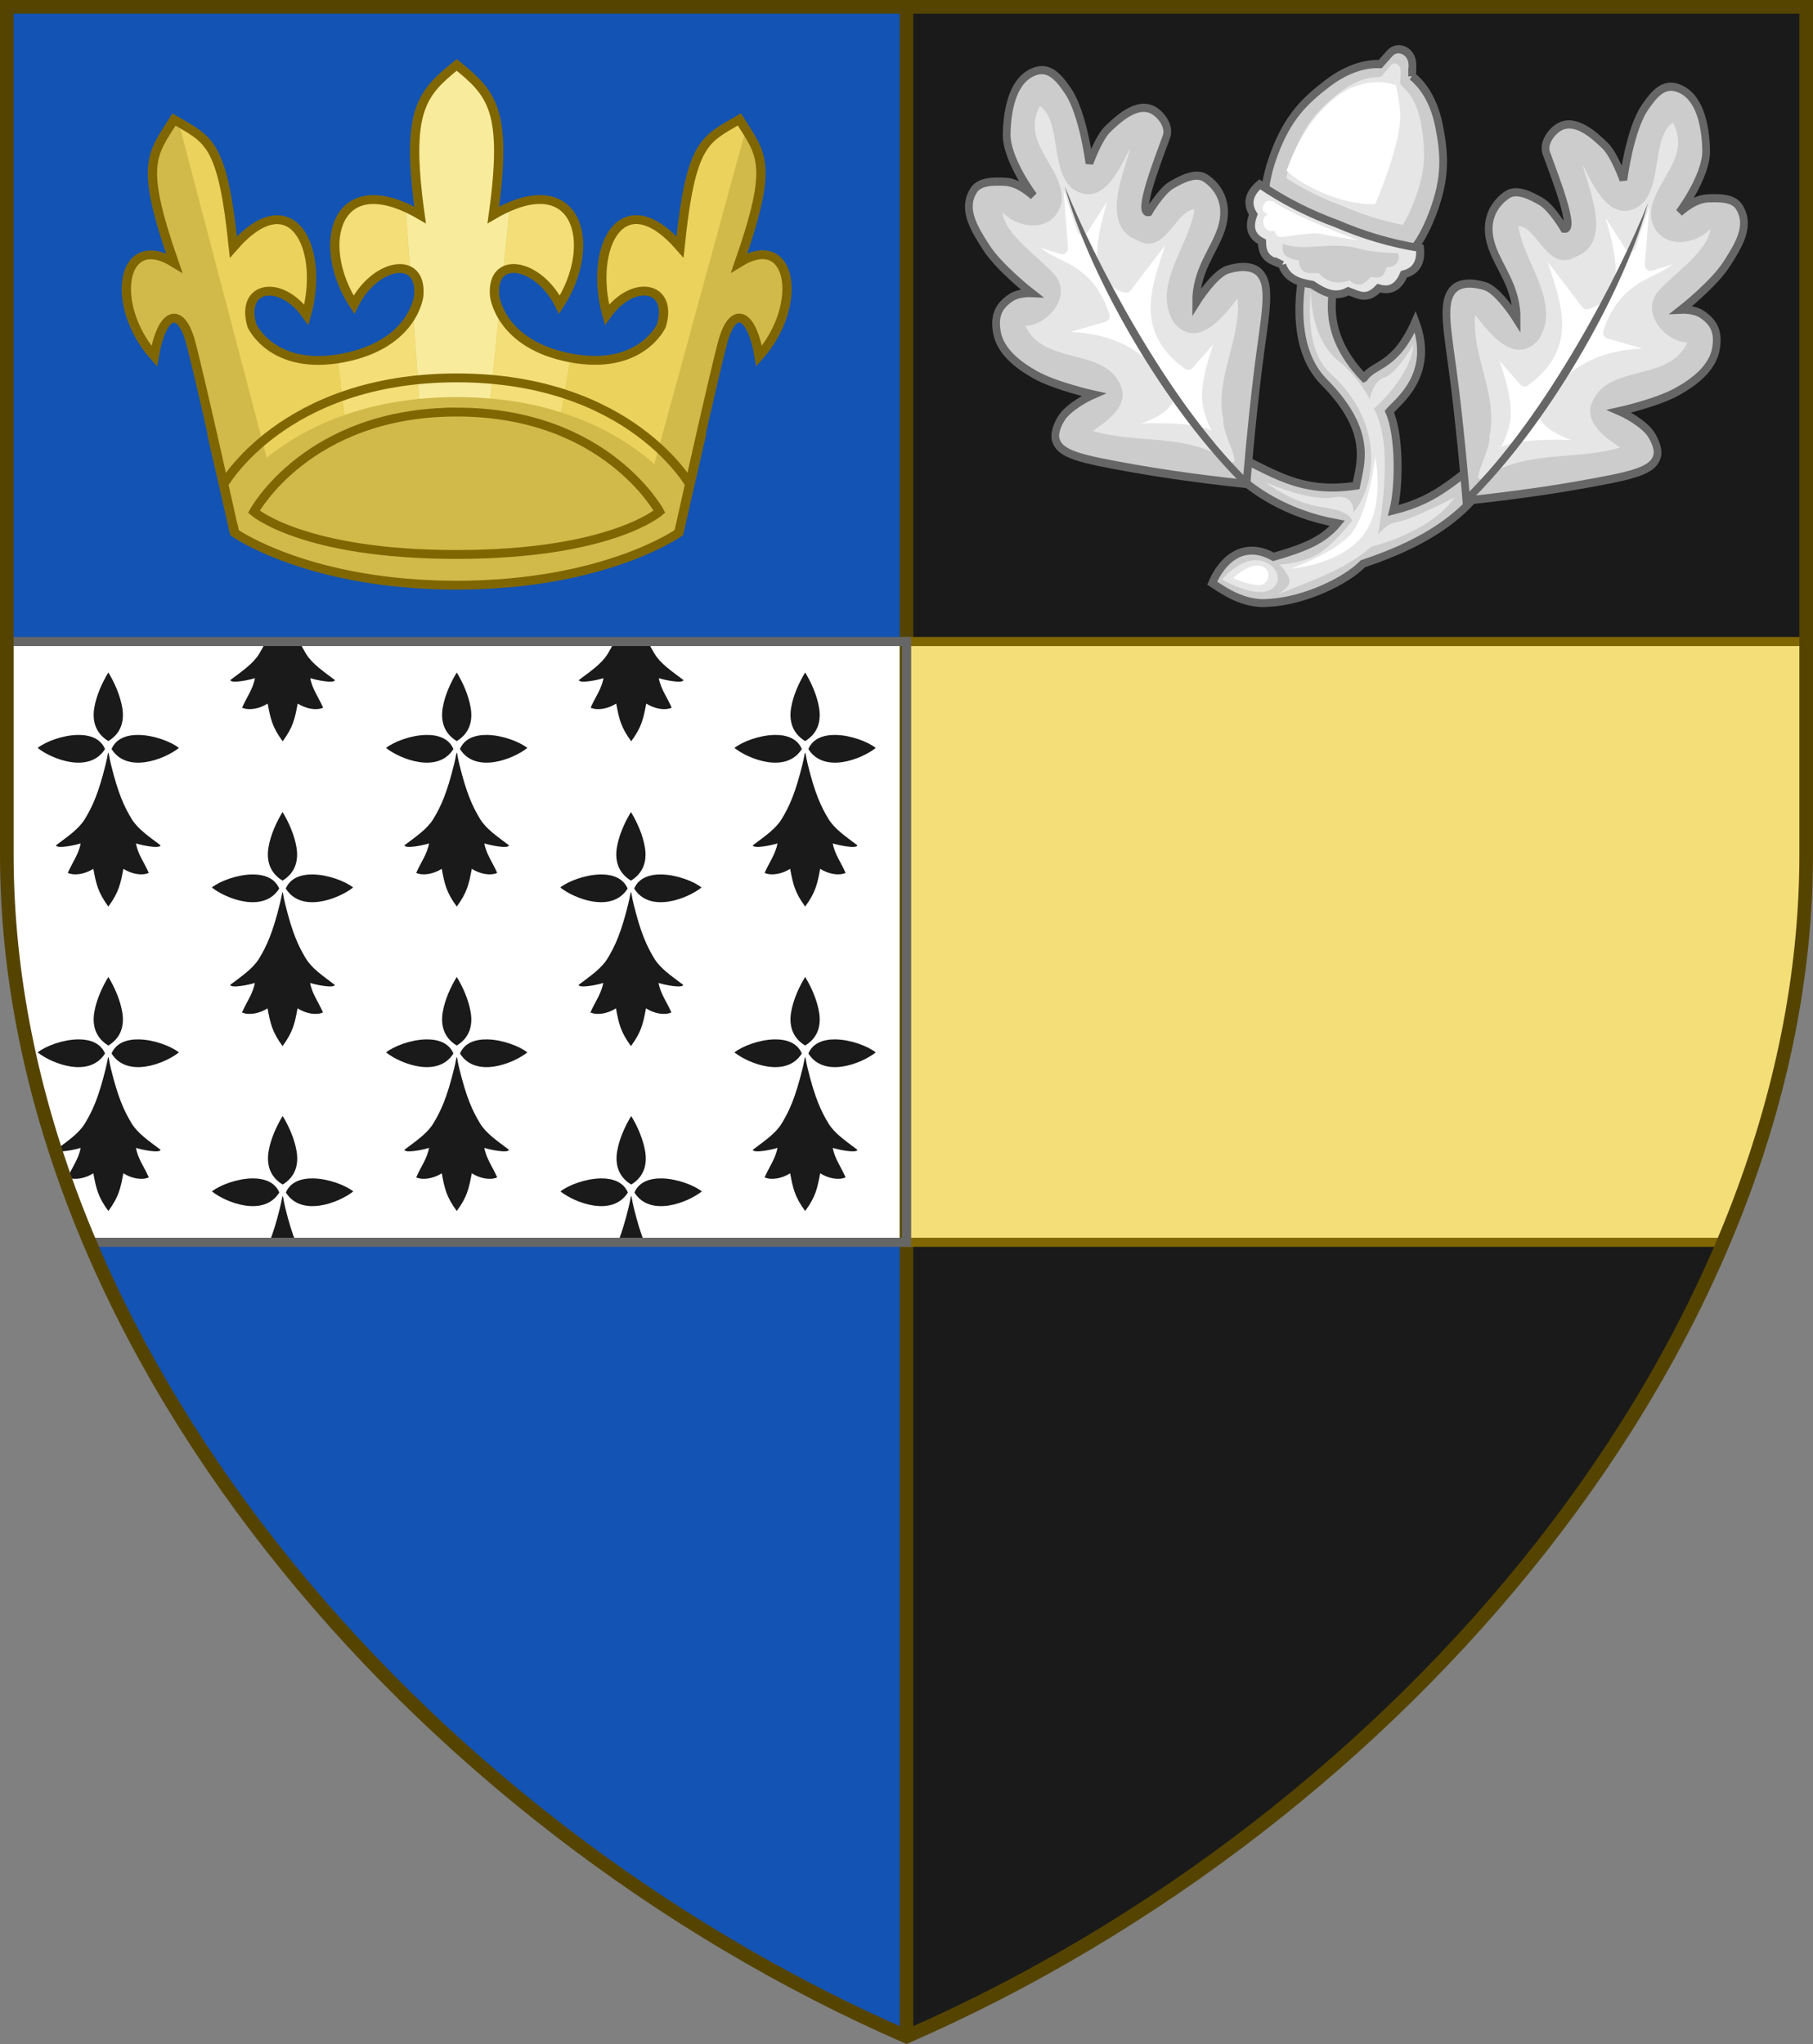 <?xml version="1.0" encoding="UTF-8" standalone="no"?>
<svg
   xmlns:dc="http://purl.org/dc/elements/1.1/"
   xmlns:cc="http://creativecommons.org/ns#"
   xmlns:rdf="http://www.w3.org/1999/02/22-rdf-syntax-ns#"
   xmlns:svg="http://www.w3.org/2000/svg"
   xmlns="http://www.w3.org/2000/svg"
   xmlns:xlink="http://www.w3.org/1999/xlink"
   xmlns:sodipodi="http://sodipodi.sourceforge.net/DTD/sodipodi-0.dtd"
   xmlns:inkscape="http://www.inkscape.org/namespaces/inkscape"
   width="399.067"
   height="449.991"
   id="svg2"
   version="1.1"
   inkscape:version="1.0.2 (e86c870879, 2021-01-15, custom)"
   sodipodi:docname="surreyold.svg">
  <rect width="100%" height="100%" fill="#808080" stroke="none"/>
  <sodipodi:namedview
     id="base"
     pagecolor="#f6f3f1"
     bordercolor="#666666"
     borderopacity="1.0"
     inkscape:pageopacity="0"
     inkscape:pageshadow="2"
     inkscape:zoom="0.88122915"
     inkscape:cx="178.06004"
     inkscape:cy="133.37033"
     inkscape:document-units="px"
     inkscape:current-layer="g10349"
     showgrid="false"
     showborder="true"
     inkscape:window-width="1920"
     inkscape:window-height="1017"
     inkscape:window-x="-8"
     inkscape:window-y="-4"
     inkscape:window-maximized="1"
     inkscape:showpageshadow="false"
     fit-margin-top="0"
     fit-margin-left="0"
     fit-margin-right="0"
     fit-margin-bottom="0"
     inkscape:snap-global="false"
     inkscape:object-nodes="true"
     inkscape:snap-smooth-nodes="true"
     showguides="false"
     inkscape:guide-bbox="true"
     inkscape:document-rotation="0" />
  <defs
     id="defs4">
    <g
       id="s">
      <g
         id="c">
        <path
           id="t"
           transform="rotate(18,3.157,-0.5)"
           d="M 0,0 V 1 H 0.5 Z"
           inkscape:connector-curvature="0" />
        <use
           xlink:href="#t"
           height="632"
           width="549"
           y="0"
           x="0"
           id="use5409"
           transform="scale(-1,1)" />
      </g>
      <g
         id="a">
        <use
           xlink:href="#c"
           height="632"
           width="549"
           y="0"
           x="0"
           id="use5412"
           transform="rotate(72)" />
        <use
           xlink:href="#c"
           height="632"
           width="549"
           y="0"
           x="0"
           id="use5414"
           transform="rotate(144)" />
      </g>
      <use
         xlink:href="#a"
         height="632"
         width="549"
         y="0"
         x="0"
         id="use5416"
         transform="scale(-1,1)" />
    </g>
    <g
       id="f">
      <rect
         width="100"
         height="60"
         x="-50"
         y="-30"
         style="fill:#28166f"
         id="rect1964" />
      <g
         transform="translate(0,-20)"
         style="fill:#ffffff"
         id="g1966">
        <path
           d="m -1.212,27.818 c 0,-5.643 -0.88,-7.346 -3.33,-13.837 C -5.709,10.888 -5.024,7.103 -2.858,3.601 -2.082,2.346 -1.114,1.214 0,0 1.114,1.214 2.082,2.346 2.858,3.601 5.024,7.103 5.709,10.888 4.542,13.98 2.091,20.471 1.212,22.175 1.212,27.818 Z"
           id="path1968"
           inkscape:connector-curvature="0" />
        <path
           d="m 2.922,27.672 c 0,-5.952 2.317,-9.843 5.579,-11.012 1.448,-0.519 3.307,-0.274 5.019,1.447 2.119,2.129 2.736,7.993 -3.484,9.121 0.658,-0.956 0.619,-3.082 -0.714,-3.787 -0.99,-0.524 -2.112,-0.253 -2.675,0.123 -0.824,0.551 -1.729,2.106 -1.679,4.108 z"
           id="rwi"
           inkscape:connector-curvature="0" />
        <path
           d="M 1.777,30.183 C 1.79,32.191 2.795,33.518 4.516,34.257 4.295,34.955 3.257,36.378 1.831,36.281 1.55,37.787 1.282,38.632 0,40 c -1.282,-1.368 -1.55,-2.213 -1.831,-3.719 -1.425,0.096 -2.463,-1.326 -2.685,-2.024 1.721,-0.739 2.727,-2.066 2.739,-4.074 z"
           id="path1971"
           inkscape:connector-curvature="0" />
        <use
           transform="scale(-1,1)"
           id="use1973"
           x="0"
           y="0"
           width="800"
           height="400"
           xlink:href="#rwi" />
        <rect
           width="15.846"
           height="3.218"
           x="-7.923"
           y="27.331"
           id="rect1975" />
      </g>
    </g>
    <g
       id="s-2">
      <g
         id="c-4">
        <path
           id="t-6"
           transform="rotate(18,3.157,-0.5)"
           d="M 0,0 V 1 H 0.5 Z"
           inkscape:connector-curvature="0" />
        <use
           xlink:href="#t-6"
           height="632"
           width="549"
           y="0"
           x="0"
           id="use5409-6"
           transform="scale(-1,1)" />
      </g>
      <g
         id="a-3">
        <use
           xlink:href="#c-4"
           height="632"
           width="549"
           y="0"
           x="0"
           id="use5412-1"
           transform="rotate(72)" />
        <use
           xlink:href="#c-4"
           height="632"
           width="549"
           y="0"
           x="0"
           id="use5414-3"
           transform="rotate(144)" />
      </g>
      <use
         xlink:href="#a-3"
         height="632"
         width="549"
         y="0"
         x="0"
         id="use5416-2"
         transform="scale(-1,1)" />
    </g>
    <g
       id="f-1">
      <rect
         width="100"
         height="60"
         x="-50"
         y="-30"
         style="fill:#28166f"
         id="rect1964-7" />
      <g
         transform="translate(0,-20)"
         style="fill:#ffffff"
         id="g1966-3">
        <path
           d="m -1.212,27.818 c 0,-5.643 -0.88,-7.346 -3.33,-13.837 C -5.709,10.888 -5.024,7.103 -2.858,3.601 -2.082,2.346 -1.114,1.214 0,0 1.114,1.214 2.082,2.346 2.858,3.601 5.024,7.103 5.709,10.888 4.542,13.98 2.091,20.471 1.212,22.175 1.212,27.818 Z"
           id="path1968-6"
           inkscape:connector-curvature="0" />
        <path
           d="m 2.922,27.672 c 0,-5.952 2.317,-9.843 5.579,-11.012 1.448,-0.519 3.307,-0.274 5.019,1.447 2.119,2.129 2.736,7.993 -3.484,9.121 0.658,-0.956 0.619,-3.082 -0.714,-3.787 -0.99,-0.524 -2.112,-0.253 -2.675,0.123 -0.824,0.551 -1.729,2.106 -1.679,4.108 z"
           id="rwi-2"
           inkscape:connector-curvature="0" />
        <path
           d="M 1.777,30.183 C 1.79,32.191 2.795,33.518 4.516,34.257 4.295,34.955 3.257,36.378 1.831,36.281 1.55,37.787 1.282,38.632 0,40 c -1.282,-1.368 -1.55,-2.213 -1.831,-3.719 -1.425,0.096 -2.463,-1.326 -2.685,-2.024 1.721,-0.739 2.727,-2.066 2.739,-4.074 z"
           id="path1971-9"
           inkscape:connector-curvature="0" />
        <use
           transform="scale(-1,1)"
           id="use1973-3"
           x="0"
           y="0"
           width="800"
           height="400"
           xlink:href="#rwi-2" />
        <rect
           width="15.846"
           height="3.218"
           x="-7.923"
           y="27.331"
           id="rect1975-4" />
      </g>
    </g>
    <g
       id="s-7">
      <g
         id="c-9">
        <path
           inkscape:connector-curvature="0"
           d="M 0,0 V 1 H 0.5 Z"
           transform="rotate(18,3.157,-0.5)"
           id="t-9" />
        <use
           transform="scale(-1,1)"
           id="use5409-67"
           x="0"
           y="0"
           width="549"
           height="632"
           xlink:href="#t-9" />
      </g>
      <g
         id="a-9">
        <use
           transform="rotate(72)"
           id="use5412-7"
           x="0"
           y="0"
           width="549"
           height="632"
           xlink:href="#c-9" />
        <use
           transform="rotate(144)"
           id="use5414-9"
           x="0"
           y="0"
           width="549"
           height="632"
           xlink:href="#c-9" />
      </g>
      <use
         transform="scale(-1,1)"
         id="use5416-3"
         x="0"
         y="0"
         width="549"
         height="632"
         xlink:href="#a-9" />
    </g>
    <g
       id="f-0">
      <rect
         id="rect1964-9"
         style="fill:#28166f"
         y="-30"
         x="-50"
         height="60"
         width="100" />
      <g
         id="g1966-1"
         style="fill:#ffffff"
         transform="translate(0,-20)">
        <path
           inkscape:connector-curvature="0"
           id="path1968-3"
           d="m -1.212,27.818 c 0,-5.643 -0.88,-7.346 -3.33,-13.837 C -5.709,10.888 -5.024,7.103 -2.858,3.601 -2.082,2.346 -1.114,1.214 0,0 1.114,1.214 2.082,2.346 2.858,3.601 5.024,7.103 5.709,10.888 4.542,13.98 2.091,20.471 1.212,22.175 1.212,27.818 Z" />
        <path
           inkscape:connector-curvature="0"
           id="rwi-8"
           d="m 2.922,27.672 c 0,-5.952 2.317,-9.843 5.579,-11.012 1.448,-0.519 3.307,-0.274 5.019,1.447 2.119,2.129 2.736,7.993 -3.484,9.121 0.658,-0.956 0.619,-3.082 -0.714,-3.787 -0.99,-0.524 -2.112,-0.253 -2.675,0.123 -0.824,0.551 -1.729,2.106 -1.679,4.108 z" />
        <path
           inkscape:connector-curvature="0"
           id="path1971-1"
           d="M 1.777,30.183 C 1.79,32.191 2.795,33.518 4.516,34.257 4.295,34.955 3.257,36.378 1.831,36.281 1.55,37.787 1.282,38.632 0,40 c -1.282,-1.368 -1.55,-2.213 -1.831,-3.719 -1.425,0.096 -2.463,-1.326 -2.685,-2.024 1.721,-0.739 2.727,-2.066 2.739,-4.074 z" />
        <use
           xlink:href="#rwi-8"
           height="400"
           width="800"
           y="0"
           x="0"
           id="use1973-8"
           transform="scale(-1,1)" />
        <rect
           id="rect1975-6"
           y="27.331"
           x="-7.923"
           height="3.218"
           width="15.846" />
      </g>
    </g>
    <g
       id="s-73">
      <g
         id="c-42">
        <path
           inkscape:connector-curvature="0"
           d="M 0,0 V 1 H 0.5 Z"
           transform="rotate(18,3.157,-0.5)"
           id="t-8" />
        <use
           transform="scale(-1,1)"
           id="use5409-68"
           x="0"
           y="0"
           width="549"
           height="632"
           xlink:href="#t-8" />
      </g>
      <g
         id="a-1">
        <use
           transform="rotate(72)"
           id="use5412-0"
           x="0"
           y="0"
           width="549"
           height="632"
           xlink:href="#c-42" />
        <use
           transform="rotate(144)"
           id="use5414-6"
           x="0"
           y="0"
           width="549"
           height="632"
           xlink:href="#c-42" />
      </g>
      <use
         transform="scale(-1,1)"
         id="use5416-0"
         x="0"
         y="0"
         width="549"
         height="632"
         xlink:href="#a-1" />
    </g>
    <g
       id="f-2">
      <rect
         id="rect1964-4"
         style="fill:#28166f"
         y="-30"
         x="-50"
         height="60"
         width="100" />
      <g
         id="g1966-5"
         style="fill:#ffffff"
         transform="translate(0,-20)">
        <path
           inkscape:connector-curvature="0"
           id="path1968-61"
           d="m -1.212,27.818 c 0,-5.643 -0.88,-7.346 -3.33,-13.837 C -5.709,10.888 -5.024,7.103 -2.858,3.601 -2.082,2.346 -1.114,1.214 0,0 1.114,1.214 2.082,2.346 2.858,3.601 5.024,7.103 5.709,10.888 4.542,13.98 2.091,20.471 1.212,22.175 1.212,27.818 Z" />
        <path
           inkscape:connector-curvature="0"
           id="rwi-3"
           d="m 2.922,27.672 c 0,-5.952 2.317,-9.843 5.579,-11.012 1.448,-0.519 3.307,-0.274 5.019,1.447 2.119,2.129 2.736,7.993 -3.484,9.121 0.658,-0.956 0.619,-3.082 -0.714,-3.787 -0.99,-0.524 -2.112,-0.253 -2.675,0.123 -0.824,0.551 -1.729,2.106 -1.679,4.108 z" />
        <path
           inkscape:connector-curvature="0"
           id="path1971-4"
           d="M 1.777,30.183 C 1.79,32.191 2.795,33.518 4.516,34.257 4.295,34.955 3.257,36.378 1.831,36.281 1.55,37.787 1.282,38.632 0,40 c -1.282,-1.368 -1.55,-2.213 -1.831,-3.719 -1.425,0.096 -2.463,-1.326 -2.685,-2.024 1.721,-0.739 2.727,-2.066 2.739,-4.074 z" />
        <use
           xlink:href="#rwi-3"
           height="400"
           width="800"
           y="0"
           x="0"
           id="use1973-9"
           transform="scale(-1,1)" />
        <rect
           id="rect1975-0"
           y="27.331"
           x="-7.923"
           height="3.218"
           width="15.846" />
      </g>
    </g>
  </defs>
  <g
     inkscape:label="Layer 1"
     inkscape:groupmode="layer"
     id="layer1"
     transform="translate(10.303,-193.137)">
    <path
       id="path1371"
       clip-path="none"
       style="display:inline;fill:#1a1a1a;fill-opacity:1;stroke:none;stroke-width:3;stroke-miterlimit:4;stroke-dasharray:none"
       d="m 189.231,194.638 198.034,-5e-5 v 186.612 c 0,106.753 -89.251,212.765 -198.034,260.242 z"
       sodipodi:nodetypes="ccscc" />
    <path
       id="use6472"
       clip-path="none"
       style="display:inline;fill:#1353b4;fill-opacity:1;stroke:none;stroke-width:3;stroke-miterlimit:4;stroke-dasharray:none"
       d="M 200,1.5 1.966,1.5 V 188.112 C 1.966,294.865 91.217,400.876 200,448.354 Z"
       transform="translate(-10.769,193.137)"
       sodipodi:nodetypes="ccscc" />
    <g
       transform="matrix(0.584,0,0,0.584,166.761,1064.828)"
       id="g11618-9-0-2"
       style="fill:#f4f4f4;fill-opacity:1;stroke-width:0.888;stroke-miterlimit:4;stroke-dasharray:none" />
    <g
       transform="matrix(0.517,0.035,-0.035,0.517,2.353,513.361)"
       id="g12789-5-3-9-0"
       style="display:inline;fill:#f4f4f4;fill-opacity:1" />
    <path
       id="path1375"
       clip-path="none"
       style="display:inline;fill:#ffffff;fill-opacity:1;stroke:none;stroke-width:2;stroke-miterlimit:4;stroke-dasharray:none;stroke-opacity:1"
       d="m 1.5,141.23 v 46.881 c 0,28.899 6.552,57.741 18.25,85.385 H 199.533 V 141.23 Z"
       transform="translate(-10.303,193.137)" />
    <path
       id="path1356"
       clip-path="none"
       style="display:inline;fill:none;fill-opacity:1;stroke:#554400;stroke-width:3;stroke-miterlimit:4;stroke-dasharray:none;stroke-opacity:1"
       d="M 200,1.5 V 448.354"
       transform="translate(-10.769,193.137)"
       sodipodi:nodetypes="cc" />
    <path
       id="path1403"
       clip-path="none"
       style="display:inline;fill:#f3de77;fill-opacity:1;stroke:#806600;stroke-width:2;stroke-miterlimit:4;stroke-dasharray:none;stroke-opacity:1"
       d="m 199.533,141.23 v 132.266 h 179.785 c 11.698,-27.644 18.248,-56.486 18.248,-85.385 v -46.881 z"
       transform="translate(-10.303,193.137)" />
    <g
       id="g8340"
       transform="matrix(1.04,0,0,0.977,-9.57,5.001)"
       style="stroke-width:0.992">
      <path
         style="fill:#1a1a1a;fill-opacity:1;stroke-width:34.558;stroke-miterlimit:4;stroke-dasharray:none"
         d="m 95.966,344.098 c -1.256,2.184 -2.552,5.159 -2.988,8.04 -0.435,2.881 0.266,5.663 2.988,7.415 2.721,-1.753 3.396,-4.534 2.961,-7.415 -0.435,-2.881 -1.704,-5.856 -2.961,-8.04 z m -6.464,14.07 c -3.24,0.052 -6.859,1.542 -8.502,2.933 3.039,2.569 10.973,5.841 14.26,0.244 -0.948,-2.391 -3.238,-3.218 -5.758,-3.178 z m 12.902,1e-5 c -2.52,-0.041 -4.811,0.787 -5.758,3.178 3.287,5.597 11.221,2.324 14.26,-0.244 -1.642,-1.391 -5.261,-2.881 -8.502,-2.933 z m -6.437,4.004 c -0.116,1.9e-4 -0.177,0.919 -0.57,2.608 -1.528,6.618 -2.813,9.554 -4.401,12.343 -1.306,2.272 -3.625,3.915 -6.111,5.921 0.163,0.86 4.298,-0.079 5.215,-0.435 -0.407,2.461 -1.749,4.269 -2.716,6.655 1.455,0.689 3.665,0.25 5.405,-0.923 0.604,3.405 0.96,5.289 3.178,8.502 2.218,-3.213 2.574,-5.097 3.178,-8.502 1.74,1.173 3.923,1.613 5.378,0.924 -0.967,-2.385 -2.309,-4.193 -2.716,-6.655 0.916,0.357 5.052,1.294 5.215,0.435 -2.486,-2.006 -4.805,-3.649 -6.111,-5.921 -1.588,-2.79 -2.873,-5.725 -4.401,-12.343 -0.394,-1.689 -0.428,-2.607 -0.543,-2.607 z"
         id="use17863"
         inkscape:connector-curvature="0"
         sodipodi:nodetypes="sscscsscssscsscccccccccccccssc" />
      <use
         x="0"
         y="0"
         xlink:href="#use17863"
         id="use8333"
         transform="translate(-73.74)"
         width="100%"
         height="100%"
         style="stroke-width:0.992" />
      <use
         x="0"
         y="0"
         xlink:href="#use17863"
         id="use8335"
         transform="translate(73.74)"
         width="100%"
         height="100%"
         style="stroke-width:0.992" />
      <use
         x="0"
         y="0"
         xlink:href="#use17863"
         id="use8342"
         transform="translate(-36.87,31.442)"
         width="100%"
         height="100%"
         style="stroke-width:0.992" />
      <use
         x="0"
         y="0"
         xlink:href="#use17863"
         id="use8344"
         transform="translate(36.87,31.442)"
         width="100%"
         height="100%"
         style="stroke-width:0.992" />
      <use
         x="0"
         y="0"
         xlink:href="#use17863"
         id="use8346"
         transform="translate(4.882812e-8,68.606)"
         width="100%"
         height="100%"
         style="stroke-width:0.992" />
      <use
         x="0"
         y="0"
         xlink:href="#use17863"
         id="use8348"
         transform="translate(-73.74,68.606)"
         width="100%"
         height="100%"
         style="stroke-width:0.992" />
      <use
         x="0"
         y="0"
         xlink:href="#use17863"
         id="use8350"
         transform="translate(73.74,68.606)"
         width="100%"
         height="100%"
         style="stroke-width:0.992" />
      <path
         id="use8352"
         style="fill:#1a1a1a;fill-opacity:1;stroke-width:34.835;stroke-miterlimit:4;stroke-dasharray:none"
         d="m 58.531,141.23 c -0.485,1.021 -0.981,1.926 -1.512,2.803 -1.358,2.22 -3.771,3.825 -6.355,5.785 0.17,0.84 4.47,-0.077 5.424,-0.424 -0.423,2.405 -1.819,4.171 -2.824,6.502 1.513,0.673 3.812,0.244 5.621,-0.902 0.629,3.327 0.998,5.167 3.305,8.307 2.307,-3.139 2.676,-4.98 3.305,-8.307 1.809,1.146 4.079,1.576 5.592,0.902 -1.005,-2.33 -2.401,-4.097 -2.824,-6.502 0.953,0.348 5.254,1.264 5.424,0.424 -2.585,-1.96 -4.998,-3.565 -6.355,-5.785 -0.531,-0.877 -1.027,-1.782 -1.512,-2.803 z m 76.684,0 c -0.485,1.021 -0.981,1.926 -1.512,2.803 -1.358,2.22 -3.771,3.825 -6.355,5.785 0.17,0.84 4.47,-0.077 5.424,-0.424 -0.423,2.405 -1.819,4.171 -2.824,6.502 1.513,0.673 3.812,0.244 5.621,-0.902 0.629,3.327 0.998,5.167 3.305,8.307 2.307,-3.139 2.676,-4.98 3.305,-8.307 1.809,1.146 4.081,1.576 5.594,0.902 -1.005,-2.33 -2.403,-4.097 -2.826,-6.502 0.953,0.348 5.254,1.264 5.424,0.424 -2.585,-1.96 -4.998,-3.565 -6.355,-5.785 -0.531,-0.877 -1.027,-1.782 -1.512,-2.803 z M 62.189,245.834 c -1.306,2.134 -2.654,5.04 -3.107,7.855 -0.453,2.815 0.277,5.534 3.107,7.246 2.83,-1.712 3.531,-4.431 3.078,-7.246 -0.453,-2.815 -1.772,-5.722 -3.078,-7.855 z m 76.684,0 c -1.306,2.134 -2.654,5.04 -3.107,7.855 -0.453,2.815 0.277,5.534 3.107,7.246 2.83,-1.712 3.531,-4.431 3.078,-7.246 -0.453,-2.815 -1.772,-5.722 -3.078,-7.855 z m -83.406,13.748 c -3.369,0.051 -7.134,1.506 -8.842,2.865 3.16,2.51 11.412,5.709 14.83,0.24 -0.986,-2.336 -3.368,-3.145 -5.988,-3.105 z m 13.416,0 c -2.621,-0.04 -5.003,0.769 -5.988,3.105 3.419,5.469 11.67,2.27 14.83,-0.24 -1.708,-1.359 -5.472,-2.814 -8.842,-2.865 z m 63.268,0 c -3.369,0.051 -7.134,1.506 -8.842,2.865 3.16,2.51 11.412,5.709 14.83,0.24 -0.986,-2.336 -3.368,-3.145 -5.988,-3.105 z m 13.416,0 c -2.621,-0.04 -5.003,0.769 -5.988,3.105 3.419,5.469 11.67,2.27 14.83,-0.24 -1.708,-1.359 -5.472,-2.814 -8.842,-2.865 z m -83.377,3.912 c -0.12,1.9e-4 -0.184,0.897 -0.594,2.547 -0.798,3.247 -1.533,5.585 -2.275,7.455 h 5.709 c -0.742,-1.87 -1.478,-4.209 -2.275,-7.455 -0.41,-1.65 -0.444,-2.547 -0.564,-2.547 z m 76.684,0 c -0.12,1.9e-4 -0.184,0.897 -0.594,2.547 -0.798,3.247 -1.533,5.585 -2.275,7.455 h 5.709 c -0.742,-1.87 -1.478,-4.209 -2.275,-7.455 -0.41,-1.65 -0.444,-2.547 -0.564,-2.547 z"
         transform="matrix(0.962,0,0,1.023,-0.705,192.548)" />
    </g>
    <g
       id="g4734"
       style="stroke-width:2.418;stroke-miterlimit:4;stroke-dasharray:none"
       transform="matrix(0.847,-0.037,0.035,0.806,119.673,338.062)">
      <g
         id="g42378"
         transform="translate(0.744,-17.992)"
         style="stroke-width:2.418;stroke-miterlimit:4;stroke-dasharray:none">
        <path
           sodipodi:nodetypes="csccccc"
           inkscape:connector-curvature="0"
           d="m -96.266,-46.72 4.617,26.256 c 0,0 18.639,15.175 57.025,16.928 38.386,1.753 58.207,-11.666 58.207,-11.666 l 6.766,-25.736 -62.649,-18.817 z"
           style="display:inline;fill:#d1ba4a;fill-opacity:1;stroke:#806600;stroke-width:2.418;stroke-miterlimit:4;stroke-dasharray:none;stroke-opacity:1"
           id="path42116" />
      </g>
      <g
         id="g42126"
         transform="matrix(0.862,2.7047859e-5,2.447401e-5,0.861,-22.015,-19.887)"
         style="stroke-width:2.807;stroke-miterlimit:4;stroke-dasharray:none">
        <path
           id="path42120"
           style="display:inline;fill:#d1ba4a;fill-opacity:1;stroke:none;stroke-width:2.807;stroke-miterlimit:4;stroke-dasharray:none;stroke-opacity:1"
           d="m 53.779,-15.503 c 0,0 12.311,-48.455 15.703,-59.724 3.392,-11.269 8.979,-9.599 10.752,4.97 14.285,-15.582 11.651,-39.431 -4.745,-29.871 11.705,-30.977 8.169,-33.761 1.9,-45.341 -10.745,5.98 -14.864,6.245 -19.543,39.534 -16.429,-21.637 -27.615,-1.366 -22.872,20.479 8.352,-11.236 20.389,-8.297 16.236,4.214 0,0 -6.767,14.181 -27.83,8.932 C 2.318,-77.559 1.433,-92.998 1.433,-92.998 c -0.564,-13.276 13.622,-9.911 19.398,3.706 12.688,-18.787 7.208,-43.648 -18.733,-29.337 5.762,-32.991 1.196,-38.461 -9.061,-48.015 -11.006,8.583 -16.006,13.616 -12.988,47.008 -24.662,-16.621 -32.173,7.646 -21.082,27.519 6.878,-13.039 21.288,-15.098 19.631,-1.923 0,0 -2.155,15.3 -23.572,18.609 -21.417,3.309 -26.989,-11.436 -26.989,-11.436 -3.105,-12.842 9.128,-14.674 16.522,-2.718 6.527,-21.331 -2.944,-42.545 -21.096,-22.488 -1.915,-33.591 -5.997,-34.23 -16.208,-41.167 -7.2,10.964 -10.953,13.416 -1.848,45.343 -15.546,-11.019 -20.137,12.5 -7.191,29.326 2.969,-14.353 8.672,-15.507 11.122,-3.971 2.45,11.536 10.717,60.931 10.717,60.931 l 5.961,-18.764 c 0,0 26.948,-17.967 62.477,-16.344 35.529,1.623 60.893,21.979 60.893,21.979 z"
           sodipodi:nodetypes="csccccccscccccccsccccccsccscc" />
        <path
           id="path42434"
           style="display:inline;fill:#f3de77;fill-opacity:1;stroke:none;stroke-width:1.171;stroke-miterlimit:4;stroke-dasharray:none;stroke-opacity:1"
           d="m 370.889,124.93 c -1.069,0.02 -2.306,0.295 -3.709,0.881 l -0.84,8.289 c 1.808,-1.184 5.34,0.432 7.238,4.234 3.987,-6.164 3.084,-13.512 -2.689,-13.404 z m -21.559,0.01 c -5.379,0.263 -6.136,7.39 -2.252,13.395 1.917,-3.84 5.505,-5.455 7.295,-4.201 l -0.58,-8.182 c -1.733,-0.768 -3.222,-1.073 -4.463,-1.012 z m 16.52,13.998 -1.367,13.494 c 3.352,0.31 6.226,0.995 8.979,1.795 l 1.568,-9.029 c -0.022,-0.004 -0.038,-0.002 -0.06,-0.006 -6.102,-1.169 -8.264,-4.272 -9.119,-6.254 z m -11.125,0.156 c -0.905,1.99 -3.087,4.958 -9.037,6.098 -0.252,0.048 -0.448,0.034 -0.689,0.07 l 1.125,9.309 c 2.892,-0.911 5.928,-1.733 9.551,-2.107 z"
           transform="matrix(2.334,0.107,-0.101,2.455,-837.198,-468.714)" />
        <path
           id="path42436"
           style="display:inline;fill:#ebd25d;fill-opacity:1;stroke:none;stroke-width:1.171;stroke-miterlimit:4;stroke-dasharray:none;stroke-opacity:1"
           d="m 396.77,114.443 c -4.489,2.631 -6.246,2.816 -7.658,16.438 -7.407,-8.492 -11.83,-0.042 -9.416,8.752 3.373,-4.724 8.57,-3.754 7.016,1.41 0,0 -2.636,5.856 -11.682,4.154 l -1.568,9.029 c 6.379,1.854 10.689,4.134 12.232,5.107 l 11.9,-43.539 c -0.283,-0.447 -0.502,-0.838 -0.824,-1.352 z m -72.236,0.395 11.508,43.855 c 2.028,-1.144 5.7,-2.743 10.082,-4.123 l -1.125,-9.309 c -8.503,1.295 -11.053,-4.219 -11.053,-4.219 -1.555,-5.164 3.645,-6.134 7.018,-1.41 2.414,-8.794 -2.011,-17.244 -9.418,-8.752 -1.333,-12.861 -3.055,-13.771 -7.012,-16.043 z"
           transform="matrix(2.334,0.107,-0.101,2.455,-837.198,-468.714)" />
        <path
           id="path42422"
           style="display:inline;fill:#f8ec9c;fill-opacity:1;stroke:none;stroke-width:1.171;stroke-miterlimit:4;stroke-dasharray:none;stroke-opacity:1"
           d="m 353.793,125.951 0.58,8.182 c 0.74,0.519 1.204,1.478 1.064,3.055 0,0 -0.234,0.853 -0.713,1.906 l 0.949,13.369 c 1.51,-0.156 3.046,-0.283 4.654,-0.283 1.436,0 2.796,0.126 4.154,0.252 l 1.367,-13.494 c -0.42,-0.973 -0.631,-1.75 -0.631,-1.75 -0.143,-1.615 0.348,-2.581 1.121,-3.088 l 0.84,-8.289 c -0.698,0.292 -1.347,0.489 -2.129,0.943 1.881,-13.521 -0.169,-15.659 -4.723,-19.354 -4.554,3.694 -6.603,5.833 -4.723,19.354 -0.666,-0.387 -1.207,-0.535 -1.812,-0.803 z"
           transform="matrix(2.334,0.107,-0.101,2.455,-837.198,-468.714)" />
        <path
           style="display:inline;fill:none;fill-opacity:1;stroke:#806600;stroke-width:2.807;stroke-miterlimit:4;stroke-dasharray:none;stroke-opacity:1"
           d="m 53.779,-15.503 c 0,0 12.311,-48.455 15.703,-59.724 3.392,-11.269 8.979,-9.599 10.752,4.97 14.285,-15.582 11.651,-39.431 -4.745,-29.871 11.705,-30.977 8.169,-33.761 1.9,-45.341 -10.745,5.98 -14.864,6.245 -19.543,39.534 -16.429,-21.637 -27.615,-1.366 -22.872,20.479 8.352,-11.236 20.389,-8.297 16.236,4.214 0,0 -6.767,14.181 -27.83,8.932 C 2.318,-77.559 1.433,-92.998 1.433,-92.998 c -0.564,-13.276 13.622,-9.911 19.398,3.706 12.688,-18.787 7.208,-43.648 -18.733,-29.337 5.762,-32.991 1.196,-38.461 -9.061,-48.015 -11.006,8.583 -16.006,13.616 -12.988,47.008 -24.662,-16.621 -32.173,7.646 -21.082,27.519 6.878,-13.039 21.288,-15.098 19.631,-1.923 0,0 -2.155,15.3 -23.572,18.609 -21.417,3.309 -26.989,-11.436 -26.989,-11.436 -3.105,-12.842 9.128,-14.674 16.522,-2.718 6.527,-21.331 -2.944,-42.545 -21.096,-22.488 -1.915,-33.591 -5.997,-34.23 -16.208,-41.167 -7.2,10.964 -10.953,13.416 -1.848,45.343 -15.546,-11.019 -20.137,12.5 -7.191,29.326 2.969,-14.353 8.672,-15.507 11.122,-3.971 2.45,11.536 10.717,60.931 10.717,60.931"
           id="path42310" />
        <path
           sodipodi:nodetypes="ccc"
           inkscape:connector-curvature="0"
           d="m -82.893,-36.571 c 0,0 19.373,-33.368 71.837,-30.972 52.463,2.396 69.011,37.405 69.011,37.405"
           style="display:inline;fill:none;fill-opacity:1;stroke:#806600;stroke-width:2.807;stroke-miterlimit:4;stroke-dasharray:none;stroke-opacity:1"
           id="path42342" />
        <path
           id="path42465"
           style="display:inline;fill:#d1ba4a;fill-opacity:1;stroke:none;stroke-width:2.807;stroke-miterlimit:4;stroke-dasharray:none;stroke-opacity:1"
           d="m -79.352,-34.904 c 0,0 19.891,-28.751 68.043,-26.552 48.151,2.199 65.597,32.655 65.597,32.655 l -4.728,3.898 c 0,0 -16.199,-29.766 -61.066,-31.815 -44.867,-2.049 -63.459,26.128 -63.459,26.128 z"
           sodipodi:nodetypes="csccscc" />
        <path
           id="path42413"
           style="display:inline;fill:none;fill-opacity:1;stroke:#806600;stroke-width:2.807;stroke-miterlimit:4;stroke-dasharray:none;stroke-opacity:1"
           d="m -11.505,-56.718 c -44.867,-2.049 -62.316,28.758 -62.316,28.758 0,0 14.071,14.213 60.454,16.331 46.383,2.118 61.573,-10.758 61.573,-10.758 0,0 -14.844,-32.282 -59.711,-34.332 z"
           sodipodi:nodetypes="scccs" />
      </g>
    </g>
    <path
       id="path8411"
       clip-path="none"
       style="display:inline;fill:none;fill-opacity:1;stroke:#666666;stroke-width:2;stroke-miterlimit:4;stroke-dasharray:none;stroke-opacity:1"
       d="m 1.5,141.23 v 46.881 c 0,28.899 6.552,57.741 18.25,85.385 H 199.533 V 141.23 Z"
       transform="translate(-10.303,193.137)" />
    <path
       inkscape:connector-curvature="0"
       sodipodi:nodetypes="czczcc"
       d="m -8.803,194.637 v 186.612 c 0,106.753 89.251,212.765 198.034,260.242 C 298.013,594.014 387.264,488.002 387.264,381.249 V 194.637 Z"
       style="display:inline;fill:none;fill-opacity:1;stroke:#554400;stroke-width:3;stroke-miterlimit:4;stroke-dasharray:none"
       id="path1349"
       clip-path="none" />
    <g
       id="g10349"
       transform="translate(0,-3.404)">
      <path
         style="color:#000000;font-style:normal;font-variant:normal;font-weight:normal;font-stretch:normal;font-size:medium;line-height:normal;font-family:sans-serif;font-variant-ligatures:normal;font-variant-position:normal;font-variant-caps:normal;font-variant-numeric:normal;font-variant-alternates:normal;font-variant-east-asian:normal;font-feature-settings:normal;font-variation-settings:normal;text-indent:0;text-align:start;text-decoration:none;text-decoration-line:none;text-decoration-style:solid;text-decoration-color:#000000;letter-spacing:normal;word-spacing:normal;text-transform:none;writing-mode:lr-tb;direction:ltr;text-orientation:mixed;dominant-baseline:auto;baseline-shift:baseline;text-anchor:start;white-space:normal;shape-padding:0;shape-margin:0;inline-size:0;clip-rule:nonzero;display:inline;overflow:visible;visibility:visible;opacity:1;isolation:auto;mix-blend-mode:normal;color-interpolation:sRGB;color-interpolation-filters:linearRGB;solid-color:#000000;solid-opacity:1;vector-effect:none;fill:#cccccc;fill-opacity:1;fill-rule:nonzero;stroke:#666666;stroke-width:1.75;stroke-linecap:butt;stroke-linejoin:miter;stroke-miterlimit:4;stroke-dasharray:none;stroke-dashoffset:0;stroke-opacity:1;color-rendering:auto;image-rendering:auto;shape-rendering:auto;text-rendering:auto;enable-background:accumulate;stop-color:#000000;stop-opacity:1"
         d="m 289.934,279.751 c -10.804,-11.357 -6.817,-21.09 -3.895,-29.139 l -7.137,-3.175 c 0,0 -8.53,22.315 2.274,33.238 10.804,10.924 7.93,17.97 7.021,22.793 -14.049,2.094 -19.4,-4.191 -32.304,-9.239 6.946,9.983 17.21,15.522 28.183,17.522 -3.056,3.647 -6.918,5.323 -14.076,7.385 -6.817,-3.809 -11.469,0.987 -13.478,5.791 2.414,1.57 6.922,4.865 12.486,4.335 7.868,-0.423 17.04,-4.837 20.676,-8.607 13.999,-4.663 26.897,-11.99 30.919,-26.426 -10.595,7.459 -13.681,12.069 -24.216,14.706 1.345,-5.224 1.442,-16.581 -0.877,-21.784 1.946,-2.29 10.08,-8.07 5.724,-19.793 -4.462,10.173 -9.1,9.152 -11.298,12.391 z"
         id="path10353"
         sodipodi:nodetypes="ccczcccccccccccc" />
      <g
         transform="matrix(0.898,0.357,-0.313,0.787,155.644,-171.113)"
         id="g19748"
         style="display:inline;fill:#f4f4f4;fill-opacity:1;stroke-width:1.934;stroke-miterlimit:4;stroke-dasharray:none">
        <g
           style="stroke-width:2.013;stroke-miterlimit:4;stroke-dasharray:none"
           id="g19736"
           transform="matrix(0.924,0,0,1,607.625,-367.547)">
          <g
             style="stroke-width:1.281;stroke-miterlimit:4;stroke-dasharray:none"
             transform="matrix(1.469,-0.025,0.029,1.679,-1724.025,988.783)"
             id="g19734">
            <path
               style="color:#000000;display:inline;overflow:visible;visibility:visible;fill:#cccccc;fill-opacity:1;stroke:#666666;stroke-width:1.281;stroke-linecap:butt;stroke-linejoin:miter;stroke-miterlimit:4;stroke-dasharray:none;stroke-dashoffset:0;stroke-opacity:1;marker:none;enable-background:accumulate"
               d="m 939.708,-142.444 c 0.925,0.281 1.816,0.695 2.666,1.228 1.699,1.067 3.229,2.61 4.514,4.517 2.57,3.814 4.16,7.082 4.16,12.902 0,11.64 -6.359,13.071 -14.203,13.071 -7.844,0 -14.202,-1.431 -14.202,-13.071 0,-5.82 1.59,-9.088 4.16,-12.902 1.285,-1.907 2.815,-3.45 4.514,-4.517 0.85,-0.533 1.741,-0.947 2.666,-1.228 0,0 0.56,-1.389 0.856,-2.079 0.398,-0.928 1.286,-1.277 2.143,-1.189 0.857,0.088 1.636,0.631 2.023,1.447 0.316,0.666 0.703,1.821 0.703,1.821 z"
               id="path19728"
               inkscape:connector-curvature="0"
               sodipodi:nodetypes="cssssssscsssc" />
            <path
               inkscape:connector-curvature="0"
               id="path19730"
               d="m 936.618,-143.358 c -0.417,-0.046 -0.712,0.058 -0.889,0.505 -0.235,0.596 -0.702,1.85 -0.702,1.85 a 0.864,0.941 0.991 0 1 -0.551,0.551 c -0.685,0.227 -1.352,0.564 -1.994,1.004 -1.285,0.879 -2.471,2.169 -3.478,3.793 -2.092,3.376 -3.296,6.021 -3.304,11.084 -0.003,1.467 0.1,2.715 0.288,3.793 3.55,0.694 7.1,0.981 10.627,0.94 a 1.427,1.621 89.952 0 1 0.097,0.002 c 3.419,0.142 6.871,-0.028 10.339,-0.575 0.239,-1.163 0.372,-2.541 0.374,-4.189 0.008,-5.063 -1.188,-7.705 -3.269,-11.075 -1.002,-1.622 -2.183,-2.908 -3.465,-3.784 -0.641,-0.438 -1.306,-0.773 -1.991,-0.998 a 0.864,0.941 0.991 0 1 -0.568,-0.602 c 0,0 -0.328,-1.046 -0.539,-1.533 -0.19,-0.437 -0.574,-0.722 -0.976,-0.766 z"
               style="color:#000000;display:inline;overflow:visible;visibility:visible;fill:#e6e6e6;fill-opacity:1;stroke:none;stroke-width:1.281;stroke-miterlimit:4;stroke-dasharray:none;marker:none;enable-background:accumulate" />
            <path
               style="fill:#ffffff;fill-opacity:1;stroke:none;stroke-width:1.281;stroke-miterlimit:4;stroke-dasharray:none"
               d="m 925.589,-121.892 c 3.033,1.291 10.594,2.049 15.89,0 0,0 0.488,-9.175 -1.105,-13.675 -0.673,-1.9 -2.686,-4.7 -2.686,-4.7 -9.29,0.595 -12.318,10.743 -12.099,18.375 z"
               id="path19732"
               inkscape:connector-curvature="0"
               sodipodi:nodetypes="ccscc" />
          </g>
        </g>
        <g
           transform="matrix(0.924,0,0,1,607.625,-367.547)"
           style="display:inline;stroke-width:2.013;stroke-miterlimit:4;stroke-dasharray:none"
           id="g19746">
          <g
             transform="translate(0.77)"
             id="g19744"
             style="stroke-width:2.013;stroke-miterlimit:4;stroke-dasharray:none">
            <path
               id="path19738"
               style="display:inline;fill:#e6e6e6;fill-opacity:1;stroke:#666666;stroke-width:2.013;stroke-linecap:butt;stroke-linejoin:miter;stroke-miterlimit:4;stroke-dasharray:none;stroke-opacity:1"
               d="m -361.103,784.179 c -2.564,-0.097 -5.071,0.62 -6.69,-3.622 -3.421,-0.352 -4.433,-2.734 -4.497,-5.796 -2.464,-1.879 -2.946,-4.507 -1.269,-7.869 7.127,1.699 14.238,2.325 21.255,2.116 7.018,0.208 14.128,-0.418 21.255,-2.116 1.677,3.362 1.195,5.99 -1.269,7.869 -0.064,3.062 -1.076,5.444 -4.497,5.796 -1.62,4.242 -4.126,3.524 -6.69,3.622 -2.352,2.872 -5.262,2.703 -8.861,1.909 -3.55,0.794 -6.42,0.921 -8.737,-1.909 z"
               inkscape:connector-curvature="0"
               sodipodi:nodetypes="ccccccccccc" />
            <path
               sodipodi:nodetypes="cccccccsc"
               inkscape:connector-curvature="0"
               id="path19740"
               d="m -335.598,770.237 c 1.207,1.429 0.938,3.456 -1.244,4.448 -0.194,1.64 0.471,3.438 -2.798,3.838 -0.756,2.201 -1.82,4.016 -4.568,2.949 -2.056,1.818 -4.498,2.886 -7.802,1.187 -1.904,0.749 -3.973,2.522 -5.619,-1.141 -2.255,0.491 -4.566,0.857 -5.223,-2.485 6.151,-0.182 10.476,-5.3 18.129,-6.158 2.141,-0.24 6.106,-1.396 9.124,-2.638 z"
               style="fill:#cccccc;fill-opacity:1;stroke:none;stroke-width:2.013;stroke-miterlimit:4;stroke-dasharray:none" />
            <path
               inkscape:connector-curvature="0"
               id="path19742"
               d="m -368.917,769.708 c -0.339,0.357 -1.694,-0.357 -1.863,1.785 -0.169,2.142 1.863,1.785 1.863,1.785 0,0 -1.355,1.25 0,3.035 1.355,1.785 3.049,0.357 3.049,0.357 0,0 0.508,0.893 1.355,1.071 0.847,0.178 6.607,-4.284 9.826,-4.82 3.219,-0.536 8.809,-1.964 8.809,-1.964 0,0 -17.788,0.357 -23.039,-1.25 z"
               style="color:#000000;display:inline;overflow:visible;visibility:visible;fill:#ffffff;fill-opacity:1;stroke:none;stroke-width:2.013;stroke-miterlimit:4;stroke-dasharray:none;marker:none;enable-background:accumulate" />
          </g>
        </g>
      </g>
      <g
         id="use19754"
         transform="matrix(0.033,0.873,0.788,-0.034,270.062,181.281)"
         style="fill:#f4f4f4;fill-opacity:1;stroke-width:2.108;stroke-miterlimit:4;stroke-dasharray:none">
        <g
           id="g10309"
           transform="matrix(-1.446,0.225,0.089,1.564,-909.989,-224.009)"
           style="display:inline;stroke-width:1.395;stroke-miterlimit:4;stroke-dasharray:none">
          <g
             id="g10305"
             style="display:inline;stroke-width:1.041;stroke-miterlimit:4;stroke-dasharray:none"
             transform="matrix(1.185,0.578,-0.666,1.19,-1046.6,-374.033)">
            <path
               style="fill:#cccccc;fill-opacity:1;stroke:#666666;stroke-width:1.041;stroke-linecap:butt;stroke-linejoin:miter;stroke-miterlimit:4;stroke-dasharray:none;stroke-opacity:1"
               d="m 465.321,956.74 c -2.585,-6.79 -3.592,-9.573 -2.101,-11.064 0.673,-0.673 2.337,-0.824 3.265,-0.612 1.987,0.454 4.081,2.041 4.081,2.041 0,0 -1.686,-4.98 -1.837,-8.162 -0.121,-2.559 0.124,-5.647 2.041,-7.346 1.531,-1.357 2.881,-1.56 4.693,-0.612 1.054,0.551 1.837,2.041 1.837,2.041 0,0 0.52,-5.452 1.837,-8.367 1.173,-2.595 2.46,-5.426 5.306,-5.306 1.442,0.061 2.371,1.793 3.061,3.061 0.931,1.711 0.408,4.285 0.408,4.285 0,0 2.056,-5.663 4.897,-7.346 2.756,-1.632 6.438,-3.008 8.775,-0.816 1.439,1.35 0.767,3.284 0,5.102 -1.366,3.235 -6.326,7.346 -6.326,7.346 0,0 3.326,-0.652 4.897,-0.204 1.978,0.564 4.562,1.485 5.102,3.469 0.375,1.38 -0.431,3.613 -1.837,3.877 -3.66,0.688 -10.37,1.832 -9.387,3.061 0,0 3.109,0.006 4.489,0.816 1.33,0.781 3.089,1.927 3.061,3.469 -0.035,1.876 -0.958,4.529 -4.489,5.306 -2.857,0.629 -6.122,-0.174 -9.591,2.041 0,0 4.324,0.14 5.714,1.428 1.048,0.972 2.149,2.482 1.837,3.877 -0.539,2.405 -4.168,3.502 -10.609,6.451 -6.441,2.95 -13.085,6.37 -13.085,6.37 0,0 -3.453,-7.415 -6.039,-14.206 z"
               id="path10299"
               inkscape:connector-curvature="0"
               transform="translate(-22.132,-675.75)"
               sodipodi:nodetypes="zsscssscssscssscssscssscsszcz" />
            <path
               inkscape:connector-curvature="0"
               id="path10301"
               d="m 475.938,245.594 c -5.386,0.186 -4.965,6.94 -8.75,8.969 -3.819,1.462 -6.079,-2.914 -5.281,-6.125 -2.287,1.81 -2.303,7.202 -3.219,10.438 -1.373,3.668 -6.314,2.059 -7.469,-0.094 -3.111,4.86 3.165,10.604 0.031,15.156 -1.771,2.614 -5.52,0.332 -6.781,-0.188 1.6,6.081 6.213,11.043 6,17.719 0.126,2.737 2.489,-2.561 4.094,-3.281 3.828,-3.887 9.996,-3.355 14.094,-6.594 -3.076,-0.392 -8.247,-1.191 -7,-5.656 2.302,-5.252 9.499,-3.496 13.656,-5.375 -1.286,-2.138 -7.054,-0.245 -7.219,-4.531 -1.152,-5.561 7.099,-6.233 9.469,-7.094 -3.035,0.184 -8.369,0.831 -8.344,-3.812 0.344,-3.994 6.583,-5.963 6.719,-9.531 z"
               style="display:inline;fill:#e6e6e6;fill-opacity:1;stroke:none;stroke-width:1.041;stroke-miterlimit:4;stroke-dasharray:none" />
            <path
               style="display:inline;fill:#ffffff;fill-opacity:1;stroke:none;stroke-width:1.041;stroke-miterlimit:4;stroke-dasharray:none"
               d="m 468.5,254 -5.969,4.469 A 0.746,0.746 0 0 1 461.375,258.062 l -0.719,-2.844 c -0.116,1.273 0.064,2.541 0.188,4 0.202,2.39 0.032,5.217 -2.625,8.531 a 0.746,0.746 0 0 1 -1.125,0.062 l -3.438,-3.344 c 1.91,3.768 3.842,8.84 0.562,16.188 a 0.746,0.746 0 0 1 -0.594,0.438 c -1.778,0.206 -3.368,-0.829 -4.844,-2.031 -0.076,-0.062 -0.143,-0.124 -0.219,-0.188 0.186,0.294 0.185,0.254 0.375,0.562 0.854,1.388 1.722,2.893 2.406,4.312 0.666,1.382 1.158,2.674 1.281,3.781 0.653,-1.133 1.428,-2.156 2.281,-2.875 1.666,-1.404 4.394,-2.169 6.781,-2.688 0.234,-0.051 0.212,-0.017 0.438,-0.062 l -4.062,-0.844 a 0.746,0.746 0 0 1 -0.594,-0.75 c 0.135,-2.772 0.91,-4.806 2.094,-6.281 1.184,-1.475 2.752,-2.379 4.375,-2.969 1.919,-0.697 3.817,-1.086 5.531,-1.469 l -7.25,-0.969 a 0.746,0.746 0 0 1 -0.625,-0.531 c -0.517,-1.751 -0.176,-3.294 0.688,-4.406 0.864,-1.113 2.15,-1.83 3.562,-2.406 1.403,-0.573 2.958,-1.003 4.344,-1.406 l -4.656,-0.219 a 0.746,0.746 0 0 1 -0.562,-1.219 z"
               id="path10303"
               inkscape:connector-curvature="0" />
          </g>
          <path
             style="color:#000000;font-style:normal;font-variant:normal;font-weight:normal;font-stretch:normal;font-size:medium;line-height:normal;font-family:Sans;-inkscape-font-specification:Sans;text-indent:0;text-align:start;text-decoration:none;text-decoration-line:none;letter-spacing:normal;word-spacing:normal;text-transform:none;writing-mode:lr-tb;direction:ltr;baseline-shift:baseline;text-anchor:start;display:inline;overflow:visible;visibility:visible;fill:#666666;fill-opacity:1;stroke:none;stroke-width:1.395;stroke-miterlimit:4;stroke-dasharray:none;marker:none;enable-background:accumulate"
             d="m -709.929,236.905 c 13.41,-15.784 37.995,-31.531 49.919,-37.7 h -10e-6 c -13.92,5.298 -36.228,20.185 -50.415,36.335 z"
             id="path10307"
             inkscape:connector-curvature="0"
             sodipodi:nodetypes="ccccc" />
        </g>
      </g>
      <use
         x="0"
         y="0"
         xlink:href="#use19754"
         id="use10351"
         transform="matrix(-1,0,0,1,576.525,3.655)"
         width="100%"
         height="100%" />
      <path
         style="fill:#e6e6e6;fill-opacity:1;stroke:none;stroke-width:1px;stroke-linecap:butt;stroke-linejoin:miter;stroke-opacity:1"
         d="m 278.264,260.634 c 0,0 -1.805,12.638 4.213,18.054 6.018,5.416 9.328,12.337 9.027,19.559 -0.301,7.222 -3.912,11.133 -3.912,11.133 0,0 0.602,-4.213 -4.514,-3.31 -5.115,0.903 -14.744,-3.31 -14.744,-3.31 0,0 5.717,4.514 12.337,5.416 6.62,0.903 6.62,3.009 6.62,3.009 0,0 -4.514,6.018 -8.425,7.823 -3.912,1.805 -7.523,1.805 -7.523,1.805 0,0 2.708,2.708 2.106,4.213 -0.602,1.505 -2.708,2.407 -2.708,2.407 0,0 10.532,-3.912 14.744,-6.319 4.213,-2.407 6.018,-4.213 6.018,-4.213 0,0 12.939,-3.009 18.355,-10.833 -0.602,0.301 -7.823,3.912 -10.532,4.814 -2.708,0.903 -3.611,0.301 -6.319,3.31 0,0 1.505,-7.222 1.505,-15.647 0,-8.425 -2.407,-12.036 -2.407,-12.036 0,0 8.124,-6.921 8.726,-14.142 0,0 -3.611,6.319 -6.319,7.222 -2.708,0.903 -3.31,4.814 -3.31,4.814 0,0 -2.407,-4.814 -6.921,-8.425 -4.514,-3.611 -6.018,-10.231 -6.018,-15.346 z m -19.559,63.491 c 0,0 3.912,-4.814 8.124,-4.213 4.213,0.602 5.717,5.115 2.106,6.62 -3.611,1.505 -10.231,-2.407 -10.231,-2.407 z"
         id="path10359"
         sodipodi:nodetypes="csscscscscscsccscsccscsccssc" />
      <path
         style="fill:#ffffff;stroke:none;stroke-width:1px;stroke-linecap:butt;stroke-linejoin:miter;stroke-opacity:1"
         d="m 261.112,323.824 c 0,0 3.31,-3.31 6.018,-2.708 2.708,0.602 2.106,4.213 -0.301,4.213 -2.407,0 -5.717,-1.505 -5.717,-1.505 z m 12.638,-2.106 c 0,0 8.124,-2.708 12.638,-6.921 4.514,-4.213 6.018,-17.753 6.018,-17.753 0,0 2.407,11.434 -3.009,17.753 -5.416,6.319 -15.647,6.921 -15.647,6.921 z"
         id="path10361" />
    </g>
  </g>
  <style
     id="style5060"
     type="text/css">
	.st0{fill:#FFE25C;stroke:#937901;stroke-width:2;}
	.st1{fill:#E94545;stroke:#800000;}
	.st2{fill:#E94545;stroke:#800000;stroke-width:1;}
	.st3{fill:#CD0707;stroke:#800000;}
	.st4{fill:#E94545;}
	.st5{fill:#EE6C6C;}
	.st6{fill:#CD0707;}
	.st7{fill:none;stroke:#800000;}
	.st8{fill:#377BC8;stroke:#2C5AA0;}
	.st9{fill:#FFFFFF;}
	.st10{fill:#2B2200;}
	.st11{fill:#9C0000;}
	.st12{fill:#377BC8;stroke:#2C5AA0;stroke-width:1;}
</style>
  <style
     id="style5060-4"
     type="text/css">
	.st0{fill:#FFE25C;stroke:#937901;stroke-width:2;}
	.st1{fill:#E94545;stroke:#800000;}
	.st2{fill:#E94545;stroke:#800000;stroke-width:1;}
	.st3{fill:#CD0707;stroke:#800000;}
	.st4{fill:#E94545;}
	.st5{fill:#EE6C6C;}
	.st6{fill:#CD0707;}
	.st7{fill:none;stroke:#800000;}
	.st8{fill:#377BC8;stroke:#2C5AA0;}
	.st9{fill:#FFFFFF;}
	.st10{fill:#2B2200;}
	.st11{fill:#9C0000;}
	.st12{fill:#377BC8;stroke:#2C5AA0;stroke-width:1;}
</style>
  <style
     type="text/css"
     id="style17978">
	.st0{fill:#FFFFFF;stroke:#808080;stroke-width:3;}
</style>
  <style
     id="style5060-3"
     type="text/css">
	.st0{fill:#FFE25C;stroke:#937901;stroke-width:2;}
	.st1{fill:#E94545;stroke:#800000;}
	.st2{fill:#E94545;stroke:#800000;stroke-width:1;}
	.st3{fill:#CD0707;stroke:#800000;}
	.st4{fill:#E94545;}
	.st5{fill:#EE6C6C;}
	.st6{fill:#CD0707;}
	.st7{fill:none;stroke:#800000;}
	.st8{fill:#377BC8;stroke:#2C5AA0;}
	.st9{fill:#FFFFFF;}
	.st10{fill:#2B2200;}
	.st11{fill:#9C0000;}
	.st12{fill:#377BC8;stroke:#2C5AA0;stroke-width:1;}
</style>
  <style
     type="text/css"
     id="style5060-6">
	.st0{fill:#FFE25C;stroke:#937901;stroke-width:2;}
	.st1{fill:#E94545;stroke:#800000;}
	.st2{fill:#E94545;stroke:#800000;stroke-width:1;}
	.st3{fill:#CD0707;stroke:#800000;}
	.st4{fill:#E94545;}
	.st5{fill:#EE6C6C;}
	.st6{fill:#CD0707;}
	.st7{fill:none;stroke:#800000;}
	.st8{fill:#377BC8;stroke:#2C5AA0;}
	.st9{fill:#FFFFFF;}
	.st10{fill:#2B2200;}
	.st11{fill:#9C0000;}
	.st12{fill:#377BC8;stroke:#2C5AA0;stroke-width:1;}
</style>
  <style
     type="text/css"
     id="style5060-4-3">
	.st0{fill:#FFE25C;stroke:#937901;stroke-width:2;}
	.st1{fill:#E94545;stroke:#800000;}
	.st2{fill:#E94545;stroke:#800000;stroke-width:1;}
	.st3{fill:#CD0707;stroke:#800000;}
	.st4{fill:#E94545;}
	.st5{fill:#EE6C6C;}
	.st6{fill:#CD0707;}
	.st7{fill:none;stroke:#800000;}
	.st8{fill:#377BC8;stroke:#2C5AA0;}
	.st9{fill:#FFFFFF;}
	.st10{fill:#2B2200;}
	.st11{fill:#9C0000;}
	.st12{fill:#377BC8;stroke:#2C5AA0;stroke-width:1;}
</style>
  <style
     id="style17978-4"
     type="text/css">
	.st0{fill:#FFFFFF;stroke:#808080;stroke-width:3;}
</style>
  <style
     id="style5060-9"
     type="text/css">
	.st0{fill:#FFE25C;stroke:#937901;stroke-width:2;}
	.st1{fill:#E94545;stroke:#800000;}
	.st2{fill:#E94545;stroke:#800000;stroke-width:1;}
	.st3{fill:#CD0707;stroke:#800000;}
	.st4{fill:#E94545;}
	.st5{fill:#EE6C6C;}
	.st6{fill:#CD0707;}
	.st7{fill:none;stroke:#800000;}
	.st8{fill:#377BC8;stroke:#2C5AA0;}
	.st9{fill:#FFFFFF;}
	.st10{fill:#2B2200;}
	.st11{fill:#9C0000;}
	.st12{fill:#377BC8;stroke:#2C5AA0;stroke-width:1;}
</style>
  <style
     id="style5060-40"
     type="text/css">
	.st0{fill:#FFE25C;stroke:#937901;stroke-width:2;}
	.st1{fill:#E94545;stroke:#800000;}
	.st2{fill:#E94545;stroke:#800000;stroke-width:1;}
	.st3{fill:#CD0707;stroke:#800000;}
	.st4{fill:#E94545;}
	.st5{fill:#EE6C6C;}
	.st6{fill:#CD0707;}
	.st7{fill:none;stroke:#800000;}
	.st8{fill:#377BC8;stroke:#2C5AA0;}
	.st9{fill:#FFFFFF;}
	.st10{fill:#2B2200;}
	.st11{fill:#9C0000;}
	.st12{fill:#377BC8;stroke:#2C5AA0;stroke-width:1;}
</style>
  <style
     type="text/css"
     id="style5060-34">
	.st0{fill:#FFE25C;stroke:#937901;stroke-width:2;}
	.st1{fill:#E94545;stroke:#800000;}
	.st2{fill:#E94545;stroke:#800000;stroke-width:1;}
	.st3{fill:#CD0707;stroke:#800000;}
	.st4{fill:#E94545;}
	.st5{fill:#EE6C6C;}
	.st6{fill:#CD0707;}
	.st7{fill:none;stroke:#800000;}
	.st8{fill:#377BC8;stroke:#2C5AA0;}
	.st9{fill:#FFFFFF;}
	.st10{fill:#2B2200;}
	.st11{fill:#9C0000;}
	.st12{fill:#377BC8;stroke:#2C5AA0;stroke-width:1;}
</style>
  <style
     type="text/css"
     id="style5060-4-1">
	.st0{fill:#FFE25C;stroke:#937901;stroke-width:2;}
	.st1{fill:#E94545;stroke:#800000;}
	.st2{fill:#E94545;stroke:#800000;stroke-width:1;}
	.st3{fill:#CD0707;stroke:#800000;}
	.st4{fill:#E94545;}
	.st5{fill:#EE6C6C;}
	.st6{fill:#CD0707;}
	.st7{fill:none;stroke:#800000;}
	.st8{fill:#377BC8;stroke:#2C5AA0;}
	.st9{fill:#FFFFFF;}
	.st10{fill:#2B2200;}
	.st11{fill:#9C0000;}
	.st12{fill:#377BC8;stroke:#2C5AA0;stroke-width:1;}
</style>
  <style
     id="style17978-1"
     type="text/css">
	.st0{fill:#FFFFFF;stroke:#808080;stroke-width:3;}
</style>
  <style
     id="style5060-61"
     type="text/css">
	.st0{fill:#FFE25C;stroke:#937901;stroke-width:2;}
	.st1{fill:#E94545;stroke:#800000;}
	.st2{fill:#E94545;stroke:#800000;stroke-width:1;}
	.st3{fill:#CD0707;stroke:#800000;}
	.st4{fill:#E94545;}
	.st5{fill:#EE6C6C;}
	.st6{fill:#CD0707;}
	.st7{fill:none;stroke:#800000;}
	.st8{fill:#377BC8;stroke:#2C5AA0;}
	.st9{fill:#FFFFFF;}
	.st10{fill:#2B2200;}
	.st11{fill:#9C0000;}
	.st12{fill:#377BC8;stroke:#2C5AA0;stroke-width:1;}
</style>
  <style
     id="style5060-4-8"
     type="text/css">
	.st0{fill:#FFE25C;stroke:#937901;stroke-width:2;}
	.st1{fill:#E94545;stroke:#800000;}
	.st2{fill:#E94545;stroke:#800000;stroke-width:1;}
	.st3{fill:#CD0707;stroke:#800000;}
	.st4{fill:#E94545;}
	.st5{fill:#EE6C6C;}
	.st6{fill:#CD0707;}
	.st7{fill:none;stroke:#800000;}
	.st8{fill:#377BC8;stroke:#2C5AA0;}
	.st9{fill:#FFFFFF;}
	.st10{fill:#2B2200;}
	.st11{fill:#9C0000;}
	.st12{fill:#377BC8;stroke:#2C5AA0;stroke-width:1;}
</style>
  <style
     type="text/css"
     id="style17978-6">
	.st0{fill:#FFFFFF;stroke:#808080;stroke-width:3;}
</style>
  <style
     type="text/css"
     id="style5060-9-2">
	.st0{fill:#FFE25C;stroke:#937901;stroke-width:2;}
	.st1{fill:#E94545;stroke:#800000;}
	.st2{fill:#E94545;stroke:#800000;stroke-width:1;}
	.st3{fill:#CD0707;stroke:#800000;}
	.st4{fill:#E94545;}
	.st5{fill:#EE6C6C;}
	.st6{fill:#CD0707;}
	.st7{fill:none;stroke:#800000;}
	.st8{fill:#377BC8;stroke:#2C5AA0;}
	.st9{fill:#FFFFFF;}
	.st10{fill:#2B2200;}
	.st11{fill:#9C0000;}
	.st12{fill:#377BC8;stroke:#2C5AA0;stroke-width:1;}
</style>
  <style
     type="text/css"
     id="style5060-8">
	.st0{fill:#FFE25C;stroke:#937901;stroke-width:2;}
	.st1{fill:#E94545;stroke:#800000;}
	.st2{fill:#E94545;stroke:#800000;stroke-width:1;}
	.st3{fill:#CD0707;stroke:#800000;}
	.st4{fill:#E94545;}
	.st5{fill:#EE6C6C;}
	.st6{fill:#CD0707;}
	.st7{fill:none;stroke:#800000;}
	.st8{fill:#377BC8;stroke:#2C5AA0;}
	.st9{fill:#FFFFFF;}
	.st10{fill:#2B2200;}
	.st11{fill:#9C0000;}
	.st12{fill:#377BC8;stroke:#2C5AA0;stroke-width:1;}
</style>
  <style
     type="text/css"
     id="style5060-4-2">
	.st0{fill:#FFE25C;stroke:#937901;stroke-width:2;}
	.st1{fill:#E94545;stroke:#800000;}
	.st2{fill:#E94545;stroke:#800000;stroke-width:1;}
	.st3{fill:#CD0707;stroke:#800000;}
	.st4{fill:#E94545;}
	.st5{fill:#EE6C6C;}
	.st6{fill:#CD0707;}
	.st7{fill:none;stroke:#800000;}
	.st8{fill:#377BC8;stroke:#2C5AA0;}
	.st9{fill:#FFFFFF;}
	.st10{fill:#2B2200;}
	.st11{fill:#9C0000;}
	.st12{fill:#377BC8;stroke:#2C5AA0;stroke-width:1;}
</style>
  <style
     id="style17978-5"
     type="text/css">
	.st0{fill:#FFFFFF;stroke:#808080;stroke-width:3;}
</style>
  <style
     id="style5060-9-20"
     type="text/css">
	.st0{fill:#FFE25C;stroke:#937901;stroke-width:2;}
	.st1{fill:#E94545;stroke:#800000;}
	.st2{fill:#E94545;stroke:#800000;stroke-width:1;}
	.st3{fill:#CD0707;stroke:#800000;}
	.st4{fill:#E94545;}
	.st5{fill:#EE6C6C;}
	.st6{fill:#CD0707;}
	.st7{fill:none;stroke:#800000;}
	.st8{fill:#377BC8;stroke:#2C5AA0;}
	.st9{fill:#FFFFFF;}
	.st10{fill:#2B2200;}
	.st11{fill:#9C0000;}
	.st12{fill:#377BC8;stroke:#2C5AA0;stroke-width:1;}
</style>
  <style
     type="text/css"
     id="style5060-35">
	.st0{fill:#FFE25C;stroke:#937901;stroke-width:2;}
	.st1{fill:#E94545;stroke:#800000;}
	.st2{fill:#E94545;stroke:#800000;stroke-width:1;}
	.st3{fill:#CD0707;stroke:#800000;}
	.st4{fill:#E94545;}
	.st5{fill:#EE6C6C;}
	.st6{fill:#CD0707;}
	.st7{fill:none;stroke:#800000;}
	.st8{fill:#377BC8;stroke:#2C5AA0;}
	.st9{fill:#FFFFFF;}
	.st10{fill:#2B2200;}
	.st11{fill:#9C0000;}
	.st12{fill:#377BC8;stroke:#2C5AA0;stroke-width:1;}
</style>
  <style
     type="text/css"
     id="style5060-42">
	.st0{fill:#FFE25C;stroke:#937901;stroke-width:2;}
	.st1{fill:#E94545;stroke:#800000;}
	.st2{fill:#E94545;stroke:#800000;stroke-width:1;}
	.st3{fill:#CD0707;stroke:#800000;}
	.st4{fill:#E94545;}
	.st5{fill:#EE6C6C;}
	.st6{fill:#CD0707;}
	.st7{fill:none;stroke:#800000;}
	.st8{fill:#377BC8;stroke:#2C5AA0;}
	.st9{fill:#FFFFFF;}
	.st10{fill:#2B2200;}
	.st11{fill:#9C0000;}
	.st12{fill:#377BC8;stroke:#2C5AA0;stroke-width:1;}
</style>
  <style
     id="style6585"
     type="text/css">
	.st0{fill:#212121;stroke:#000000;stroke-width:1.306;}
	.st1{fill:#2D2D2D;}
	.st2{fill:#4D4D4D;}
	.st3{fill:#E94545;stroke:#AA0000;stroke-width:1.397;}
	.st4{fill:#212121;stroke:#000000;stroke-width:0.54;}
	.st5{fill:#E94545;stroke:#AA0000;stroke-width:0.54;}
	.st6{fill:#212121;stroke:#000000;stroke-width:1.013;}
	.st7{fill:#212121;}
	.st8{fill:none;stroke:#000000;stroke-width:1.397;}
	.st9{fill:#E94545;stroke:#AA0000;stroke-width:1.155;}
	.st10{fill:#FFFFFF;}
	.st11{fill:#2B2200;}
	.st12{fill:#1A1A1A;}
	.st13{fill:none;stroke:#000000;stroke-width:1.155;}
</style>
</svg>

